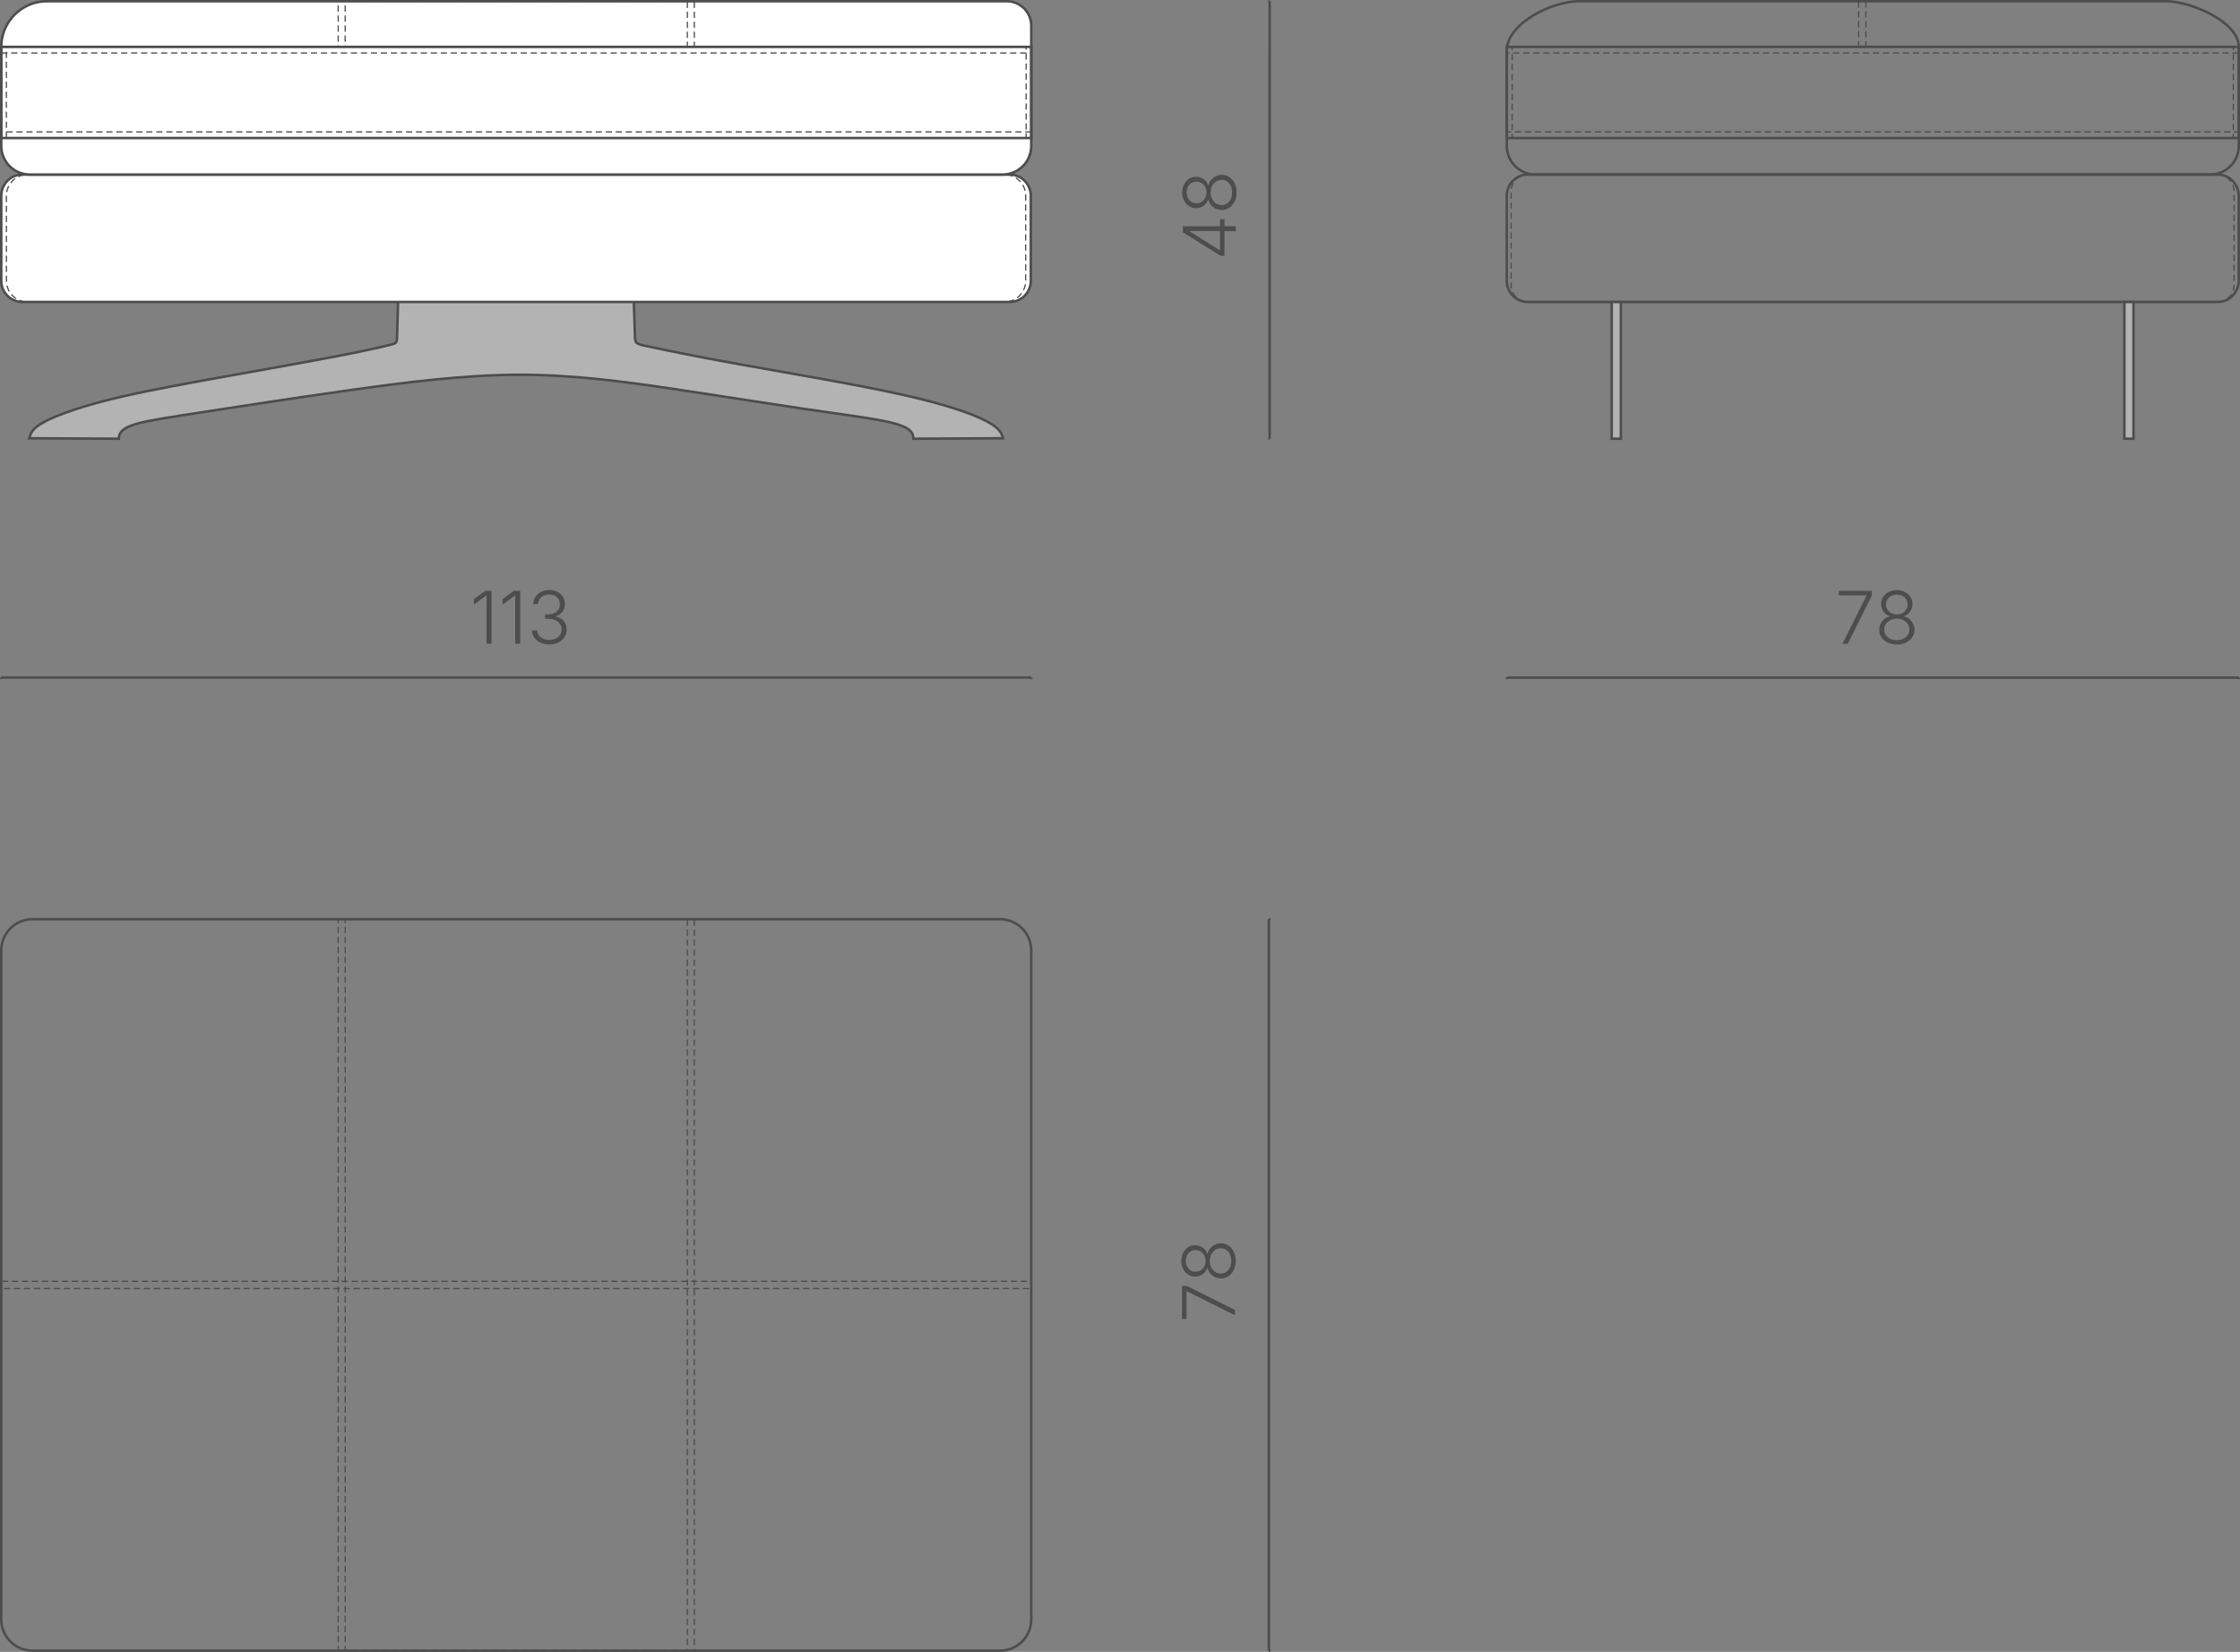 <?xml version="1.0" encoding="UTF-8"?> <svg xmlns="http://www.w3.org/2000/svg" xmlns:xlink="http://www.w3.org/1999/xlink" xmlns:xodm="http://www.corel.com/coreldraw/odm/2003" xml:space="preserve" width="151.924mm" height="112.053mm" version="1.1" style="shape-rendering:geometricPrecision; text-rendering:geometricPrecision; image-rendering:optimizeQuality; fill-rule:evenodd; clip-rule:evenodd" viewBox="0 0 726.11 535.55"><rect x="0" y="0" width="726.11" height="535.55" fill="#808080" stroke="none"/> <defs> <style type="text/css"> .str0 {stroke:#4D4D4D;stroke-width:0.81;stroke-miterlimit:22.926} .str1 {stroke:#4D4D4D;stroke-width:0.4;stroke-miterlimit:22.926;stroke-dasharray:2.024 1.214} .fil0 {fill:none} .fil1 {fill:#B3B3B3} .fil2 {fill:white} .fil3 {fill:#4D4D4D;fill-rule:nonzero} </style> </defs> <g id="Слой_x0020_1">  <g id="_2215627862064"> <path class="fil0 str0" d="M495.27 56.59l223.59 0c3.76,0 6.84,3.08 6.84,6.84l0 27.63c0,3.76 -3.08,6.84 -6.84,6.84l-223.59 0c-3.76,0 -6.84,-3.08 -6.84,-6.84l0 -27.63c0,-3.76 3.08,-6.84 6.84,-6.84z"></path> <path class="fil0 str1" d="M495.27 56.59l223.49 0c2.99,0 5.43,2.44 5.43,5.43l0 30.46c0,2.99 -2.44,5.43 -5.43,5.43l-223.49 0c-2.99,0 -5.43,-2.44 -5.43,-5.43l0 -30.46c0,-2.99 2.44,-5.43 5.43,-5.43z"></path> <path class="fil0 str0" d="M702.05 0.4l-190.23 0c-8.78,0 -23.38,7.21 -23.38,16l0 30.92c0,5.1 4.17,9.27 9.27,9.27l218.74 0c5.1,0 9.27,-4.17 9.27,-9.27l0 -32.12c0,-8.14 -15.55,-14.8 -23.66,-14.8z"></path> <line class="fil0 str1" x1="602.48" y1="0.4" x2="602.48" y2="15.2"></line> <line class="fil0 str1" x1="604.85" y1="0.4" x2="604.85" y2="15.2"></line> <polygon class="fil0 str1" points="725.68,17.18 488.43,17.18 488.43,42.77 725.68,42.77 "></polygon> <polygon class="fil0 str1" points="490.17,15.2 488.43,15.2 488.43,44.75 490.17,44.75 "></polygon> <polygon class="fil0 str0" points="725.71,15.2 488.43,15.2 488.43,44.75 725.71,44.75 "></polygon> <polygon class="fil0 str1" points="723.94,15.2 725.68,15.2 725.68,44.75 723.94,44.75 "></polygon> <polygon class="fil1 str0" points="522.45,97.91 525.41,97.91 525.41,142.23 522.45,142.23 "></polygon> <polygon class="fil1 str0" points="691.59,97.91 688.63,97.91 688.63,142.23 691.59,142.23 "></polygon> </g> <g id="_2215627871376"> <polygon class="fil0 str1" points="332.49,15.2 334.23,15.2 334.23,44.75 332.49,44.75 "></polygon> <path class="fil1 str0" d="M13.98 136.97c3.67,-2.04 10.59,-4.57 19.28,-6.85 8.69,-2.28 19.14,-4.31 32.8,-6.8 13.65,-2.49 30.51,-5.43 41.47,-7.52 10.96,-2.08 16.04,-3.3 18.58,-3.91 2.54,-0.61 2.54,-0.61 2.61,-3.21 0.08,-2.6 0.23,-7.8 0.31,-10.4 0.08,-2.6 0.08,-2.6 12.79,-2.6 12.71,-0 38.14,-0.01 50.86,-0.01 12.71,-0 12.71,-0 12.8,2.62 0.09,2.63 0.26,7.88 0.34,10.51 0.09,2.63 0.09,2.63 4.64,3.59 4.55,0.97 13.65,2.9 29.15,5.69 15.49,2.79 37.37,6.44 52.47,9.79 15.09,3.35 23.4,6.4 27.77,8.72 4.37,2.32 4.81,3.9 5.26,5.49 -9.67,0.05 -19.33,0.1 -29,0.16 -0.08,-0.84 -0.17,-1.68 -1.15,-2.63 -0.98,-0.95 -2.86,-2.01 -8.58,-3.15 -5.72,-1.14 -15.29,-2.37 -27.18,-4.13 -11.88,-1.76 -26.08,-4.04 -41.52,-6.33 -15.44,-2.29 -32.14,-4.57 -49.91,-4.5 -17.78,0.07 -36.64,2.49 -54.63,5.03 -18,2.54 -35.13,5.18 -46.69,6.97 -11.56,1.78 -17.54,2.71 -21.24,3.65 -3.7,0.95 -5.12,1.92 -5.86,2.77 -0.74,0.85 -0.8,1.59 -0.86,2.32 -9.67,-0.05 -19.33,-0.1 -29,-0.16 0.43,-1.54 0.85,-3.07 4.52,-5.11z"></path> <path class="fil2 str0" d="M7.25 56.59l320.05 0c3.76,0 6.84,3.08 6.84,6.84l0 27.63c0,3.76 -3.08,6.84 -6.84,6.84l-320.05 0c-3.76,0 -6.84,-3.08 -6.84,-6.84l0 -27.63c0,-3.76 3.08,-6.84 6.84,-6.84z"></path> <path class="fil2 str0" d="M15.2 0.4l311.19 0c4.35,0 7.9,3.56 7.9,7.9l0 39.02c0,5.1 -4.17,9.27 -9.27,9.27l-315.35 0c-5.1,0 -9.27,-4.17 -9.27,-9.27l0 -32.12c0,-8.14 6.66,-14.8 14.8,-14.8z"></path> <polygon class="fil0 str1" points="111.89,0.4 225.07,0.4 225.07,15.2 111.89,15.2 "></polygon> <polygon class="fil0 str1" points="109.63,0.4 222.81,0.4 222.81,15.2 109.63,15.2 "></polygon> <polygon class="fil0 str1" points="0.4,17.18 334.3,17.18 334.3,42.77 0.4,42.77 "></polygon> <polygon class="fil0 str1" points="0.4,15.2 2.07,15.2 2.07,44.75 0.4,44.75 "></polygon> <polygon class="fil0 str1" points="332.63,15.2 334.3,15.2 334.3,44.75 332.63,44.75 "></polygon> <polygon class="fil0 str0" points="0.4,15.2 334.3,15.2 334.3,44.75 0.4,44.75 "></polygon> <path class="fil0 str1" d="M8.92 56.59l316.71 0c3.77,0 6.85,3.08 6.85,6.84l0 27.63c0,3.76 -3.08,6.84 -6.85,6.84l-316.71 0c-3.76,0 -6.84,-3.08 -6.84,-6.84l0 -27.63c0,-3.76 3.08,-6.84 6.84,-6.84z"></path> </g> <g id="_2215627879680"> <polygon class="fil0 str1" points="0.4,415.4 0.4,417.76 334.3,417.76 334.3,415.4 "></polygon> <path class="fil0 str0" d="M0.4 308.13l0 216.9c0,5.57 4.55,10.12 10.12,10.12l313.65 0c5.57,0 10.12,-4.55 10.12,-10.12l0 -216.9c0,-5.57 -4.55,-10.12 -10.12,-10.12l-313.65 0c-5.57,0 -10.12,4.55 -10.12,10.12z"></path> <polygon class="fil0 str1" points="111.89,298 225.07,298 225.07,535.15 111.89,535.15 "></polygon> <polygon class="fil0 str1" points="109.63,298 222.81,298 222.81,535.15 109.63,535.15 "></polygon> </g> <g id="_2215627880976"> <line class="fil0 str0" x1="411.89" y1="535.15" x2="411.29" y2="535.15"></line> <line class="fil0 str0" x1="411.89" y1="298.01" x2="411.29" y2="298.01"></line> <line class="fil0 str0" x1="411.29" y1="298.01" x2="411.29" y2="535.15"></line> </g> <path class="fil3" d="M400.33 426.41l-15.6 -7.79 -0.11 0 0 8.99 -1.46 0 0 -10.72 1.54 0 15.63 7.8 0 1.72zm0.23 -17.63c0,1.1 -0.21,2.08 -0.63,2.94 -0.41,0.86 -0.98,1.53 -1.69,2.02 -0.72,0.49 -1.53,0.73 -2.43,0.73 -0.71,0 -1.37,-0.15 -1.99,-0.44 -0.62,-0.29 -1.14,-0.7 -1.56,-1.23 -0.42,-0.52 -0.7,-1.11 -0.83,-1.76l-0.08 0c-0.25,0.85 -0.73,1.54 -1.46,2.06 -0.72,0.52 -1.55,0.78 -2.47,0.78 -0.85,0 -1.62,-0.22 -2.3,-0.67 -0.68,-0.44 -1.22,-1.05 -1.6,-1.82 -0.39,-0.77 -0.59,-1.64 -0.59,-2.6 0,-0.96 0.2,-1.83 0.59,-2.59 0.39,-0.77 0.92,-1.38 1.6,-1.83 0.68,-0.45 1.44,-0.67 2.31,-0.67 0.91,0 1.74,0.26 2.47,0.78 0.73,0.52 1.22,1.2 1.46,2.03l0.08 0c0.13,-0.65 0.41,-1.23 0.83,-1.75 0.42,-0.52 0.94,-0.93 1.56,-1.23 0.62,-0.31 1.28,-0.46 1.99,-0.46 0.9,0 1.72,0.25 2.43,0.74 0.71,0.5 1.28,1.17 1.69,2.03 0.42,0.86 0.63,1.84 0.63,2.94zm-1.44 0c0,-0.81 -0.15,-1.51 -0.44,-2.13 -0.29,-0.61 -0.69,-1.09 -1.2,-1.43 -0.51,-0.35 -1.09,-0.52 -1.75,-0.52 -0.68,0 -1.29,0.18 -1.83,0.54 -0.54,0.36 -0.96,0.84 -1.27,1.46 -0.31,0.61 -0.47,1.31 -0.47,2.09 0,0.78 0.16,1.47 0.47,2.09 0.31,0.61 0.74,1.1 1.27,1.46 0.53,0.36 1.14,0.53 1.83,0.53 0.65,0 1.24,-0.17 1.75,-0.51 0.51,-0.34 0.91,-0.82 1.2,-1.44 0.29,-0.61 0.44,-1.33 0.44,-2.13zm-8.33 0c0,-0.67 -0.14,-1.27 -0.42,-1.79 -0.28,-0.52 -0.67,-0.94 -1.16,-1.25 -0.49,-0.31 -1.05,-0.46 -1.67,-0.46 -0.62,0 -1.17,0.15 -1.64,0.45 -0.47,0.3 -0.85,0.71 -1.11,1.24 -0.27,0.53 -0.4,1.13 -0.4,1.81 0,0.68 0.14,1.28 0.4,1.8 0.27,0.53 0.64,0.94 1.11,1.25 0.47,0.3 1.02,0.46 1.64,0.46 0.62,0 1.18,-0.15 1.67,-0.46 0.49,-0.3 0.88,-0.72 1.16,-1.26 0.28,-0.54 0.42,-1.13 0.42,-1.79z"></path> <g id="_2215627832592"> <line class="fil0 str0" x1="0.41" y1="220.2" x2="0.41" y2="219.66"></line> <line class="fil0 str0" x1="334.29" y1="220.2" x2="334.29" y2="219.66"></line> <line class="fil0 str0" x1="334.29" y1="219.66" x2="0.41" y2="219.66"></line> </g> <path class="fil3" d="M159.33 191.53l0 17.17 -1.61 0 -0 -15.63 -0.11 0 -3.99 2.96 -0 -1.77 3.68 -2.73 2.04 0zm9.29 -0l0 17.17 -1.61 0 -0 -15.63 -0.11 0 -3.99 2.96 -0 -1.77 3.68 -2.73 2.04 0zm9.46 17.4c-1.07,0 -2.02,-0.19 -2.86,-0.58 -0.84,-0.39 -1.5,-0.92 -1.99,-1.6 -0.49,-0.68 -0.74,-1.47 -0.77,-2.38l1.65 0c0.03,0.63 0.22,1.17 0.58,1.63 0.35,0.46 0.82,0.82 1.4,1.08 0.59,0.25 1.24,0.38 1.96,0.38 0.78,0 1.48,-0.15 2.08,-0.43 0.6,-0.29 1.07,-0.69 1.41,-1.2 0.34,-0.52 0.52,-1.1 0.52,-1.74 0,-0.69 -0.18,-1.3 -0.53,-1.82 -0.35,-0.52 -0.85,-0.93 -1.5,-1.22 -0.65,-0.3 -1.42,-0.44 -2.32,-0.44l-1.01 0 0 -1.45 1.01 0c0.73,0 1.38,-0.13 1.96,-0.4 0.57,-0.26 1.02,-0.64 1.34,-1.13 0.32,-0.49 0.48,-1.06 0.48,-1.71 0,-0.63 -0.14,-1.18 -0.42,-1.66 -0.28,-0.48 -0.67,-0.85 -1.18,-1.12 -0.51,-0.27 -1.11,-0.4 -1.79,-0.4 -0.66,0 -1.26,0.13 -1.81,0.38 -0.55,0.26 -0.99,0.61 -1.33,1.07 -0.34,0.46 -0.51,1.01 -0.53,1.64l-1.59 0c0.02,-0.89 0.27,-1.68 0.74,-2.36 0.47,-0.68 1.11,-1.22 1.9,-1.6 0.79,-0.39 1.67,-0.58 2.64,-0.58 1.02,0 1.89,0.21 2.64,0.62 0.74,0.42 1.32,0.97 1.73,1.66 0.41,0.69 0.61,1.44 0.61,2.26 0,0.98 -0.27,1.81 -0.8,2.5 -0.53,0.69 -1.25,1.17 -2.15,1.44l0 0.12c0.74,0.14 1.37,0.4 1.89,0.79 0.53,0.39 0.93,0.88 1.22,1.46 0.28,0.58 0.42,1.24 0.42,1.96 0,0.92 -0.24,1.75 -0.72,2.47 -0.48,0.73 -1.14,1.3 -1.99,1.72 -0.84,0.42 -1.81,0.64 -2.89,0.64z"></path> <g id="_2214722099200"> <line class="fil0 str0" x1="488.43" y1="220.2" x2="488.43" y2="219.69"></line> <line class="fil0 str0" x1="725.71" y1="220.19" x2="725.71" y2="219.69"></line> <line class="fil0 str0" x1="725.71" y1="219.69" x2="488.43" y2="219.69"></line> </g> <path class="fil3" d="M597.24 208.73l7.79 -15.6 0 -0.11 -8.99 0 -0 -1.46 10.72 0 0 1.54 -7.8 15.63 -1.72 0zm17.63 0.23c-1.1,0 -2.08,-0.21 -2.94,-0.63 -0.86,-0.41 -1.53,-0.98 -2.02,-1.69 -0.49,-0.72 -0.73,-1.53 -0.73,-2.43 0,-0.71 0.15,-1.37 0.44,-1.99 0.29,-0.62 0.7,-1.14 1.23,-1.56 0.52,-0.42 1.11,-0.7 1.76,-0.83l0 -0.08c-0.85,-0.25 -1.54,-0.73 -2.06,-1.46 -0.52,-0.72 -0.78,-1.55 -0.78,-2.47 0,-0.85 0.22,-1.62 0.67,-2.3 0.44,-0.68 1.05,-1.22 1.82,-1.61 0.77,-0.39 1.64,-0.59 2.6,-0.59 0.96,0 1.83,0.2 2.59,0.59 0.77,0.39 1.38,0.92 1.83,1.6 0.45,0.68 0.67,1.44 0.67,2.31 0,0.91 -0.26,1.74 -0.78,2.47 -0.52,0.73 -1.2,1.22 -2.03,1.46l0 0.08c0.65,0.13 1.23,0.41 1.75,0.83 0.52,0.42 0.93,0.94 1.23,1.56 0.31,0.62 0.46,1.28 0.46,1.99 0,0.9 -0.25,1.72 -0.74,2.43 -0.5,0.71 -1.17,1.28 -2.03,1.69 -0.86,0.42 -1.84,0.63 -2.94,0.63zm0 -1.44c0.81,0 1.51,-0.15 2.13,-0.44 0.61,-0.29 1.09,-0.69 1.43,-1.2 0.35,-0.51 0.52,-1.09 0.52,-1.75 0,-0.68 -0.18,-1.29 -0.54,-1.83 -0.36,-0.54 -0.84,-0.96 -1.46,-1.27 -0.61,-0.31 -1.31,-0.47 -2.09,-0.47 -0.78,0 -1.47,0.16 -2.09,0.47 -0.61,0.31 -1.1,0.74 -1.46,1.28 -0.36,0.53 -0.53,1.14 -0.53,1.83 0,0.65 0.17,1.24 0.51,1.75 0.34,0.51 0.82,0.91 1.44,1.2 0.61,0.29 1.33,0.44 2.13,0.44zm0 -8.33c0.67,0 1.27,-0.14 1.79,-0.42 0.52,-0.28 0.94,-0.67 1.25,-1.16 0.31,-0.49 0.46,-1.05 0.46,-1.67 0,-0.62 -0.15,-1.17 -0.45,-1.64 -0.3,-0.47 -0.71,-0.85 -1.24,-1.11 -0.53,-0.27 -1.13,-0.4 -1.81,-0.4 -0.68,0 -1.28,0.14 -1.8,0.4 -0.53,0.27 -0.94,0.64 -1.25,1.11 -0.3,0.47 -0.46,1.02 -0.46,1.64 0,0.62 0.15,1.18 0.46,1.67 0.3,0.49 0.72,0.88 1.26,1.16 0.54,0.28 1.13,0.42 1.79,0.42z"></path> <g id="_2214722101456"> <line class="fil0 str0" x1="411.19" y1="142.23" x2="411.56" y2="142.23"></line> <line class="fil0 str0" x1="411.2" y1="0.41" x2="411.57" y2="0.41"></line> <line class="fil0 str0" x1="411.57" y1="0.41" x2="411.56" y2="142.23"></line> </g> <path class="fil3" d="M396.93 82.93l-1.31 0 -12.18 -7.63 0 -0.99 2.2 0 0 0.71 9.73 6.1 0.11 0 0 -10.04 1.45 0 -0 11.85zm3.68 -8l-4.08 -0 -0.61 -0.01 -12.48 -0 0 -1.58 17.17 0 -0 1.59zm0.23 -12.54c0,1.1 -0.21,2.08 -0.63,2.94 -0.41,0.86 -0.98,1.53 -1.69,2.02 -0.72,0.49 -1.53,0.73 -2.43,0.73 -0.71,0 -1.37,-0.15 -1.99,-0.44 -0.62,-0.29 -1.14,-0.7 -1.56,-1.23 -0.42,-0.52 -0.7,-1.11 -0.83,-1.76l-0.08 0c-0.25,0.85 -0.73,1.54 -1.46,2.06 -0.72,0.52 -1.55,0.78 -2.47,0.78 -0.85,0 -1.62,-0.22 -2.3,-0.67 -0.68,-0.44 -1.22,-1.05 -1.6,-1.82 -0.39,-0.77 -0.59,-1.64 -0.59,-2.6 0,-0.96 0.2,-1.83 0.59,-2.59 0.39,-0.77 0.92,-1.38 1.6,-1.83 0.68,-0.45 1.44,-0.67 2.31,-0.67 0.91,0 1.74,0.26 2.47,0.78 0.73,0.52 1.22,1.2 1.46,2.03l0.08 0c0.13,-0.65 0.41,-1.23 0.83,-1.75 0.42,-0.52 0.94,-0.93 1.56,-1.23 0.62,-0.31 1.28,-0.46 1.99,-0.46 0.9,0 1.72,0.25 2.43,0.74 0.71,0.5 1.28,1.17 1.69,2.03 0.42,0.86 0.63,1.84 0.63,2.94zm-1.44 0c0,-0.81 -0.15,-1.51 -0.44,-2.13 -0.29,-0.61 -0.69,-1.09 -1.2,-1.43 -0.51,-0.35 -1.09,-0.52 -1.75,-0.52 -0.68,0 -1.29,0.18 -1.83,0.54 -0.54,0.36 -0.96,0.84 -1.28,1.46 -0.31,0.61 -0.47,1.31 -0.47,2.09 0,0.78 0.16,1.47 0.47,2.09 0.31,0.61 0.74,1.1 1.27,1.46 0.53,0.36 1.14,0.53 1.83,0.53 0.65,0 1.24,-0.17 1.75,-0.51 0.51,-0.34 0.91,-0.82 1.2,-1.44 0.29,-0.61 0.44,-1.33 0.44,-2.13zm-8.33 -0c0,-0.67 -0.14,-1.27 -0.42,-1.79 -0.28,-0.52 -0.67,-0.94 -1.16,-1.25 -0.49,-0.31 -1.05,-0.46 -1.67,-0.46 -0.62,0 -1.17,0.15 -1.64,0.45 -0.47,0.3 -0.85,0.71 -1.11,1.24 -0.27,0.53 -0.4,1.13 -0.4,1.81 0,0.68 0.14,1.28 0.4,1.8 0.27,0.53 0.64,0.94 1.11,1.25 0.47,0.3 1.02,0.46 1.64,0.46 0.62,0 1.18,-0.15 1.67,-0.46 0.49,-0.3 0.88,-0.72 1.16,-1.25 0.28,-0.54 0.42,-1.13 0.42,-1.79z"></path> </g> </svg> 